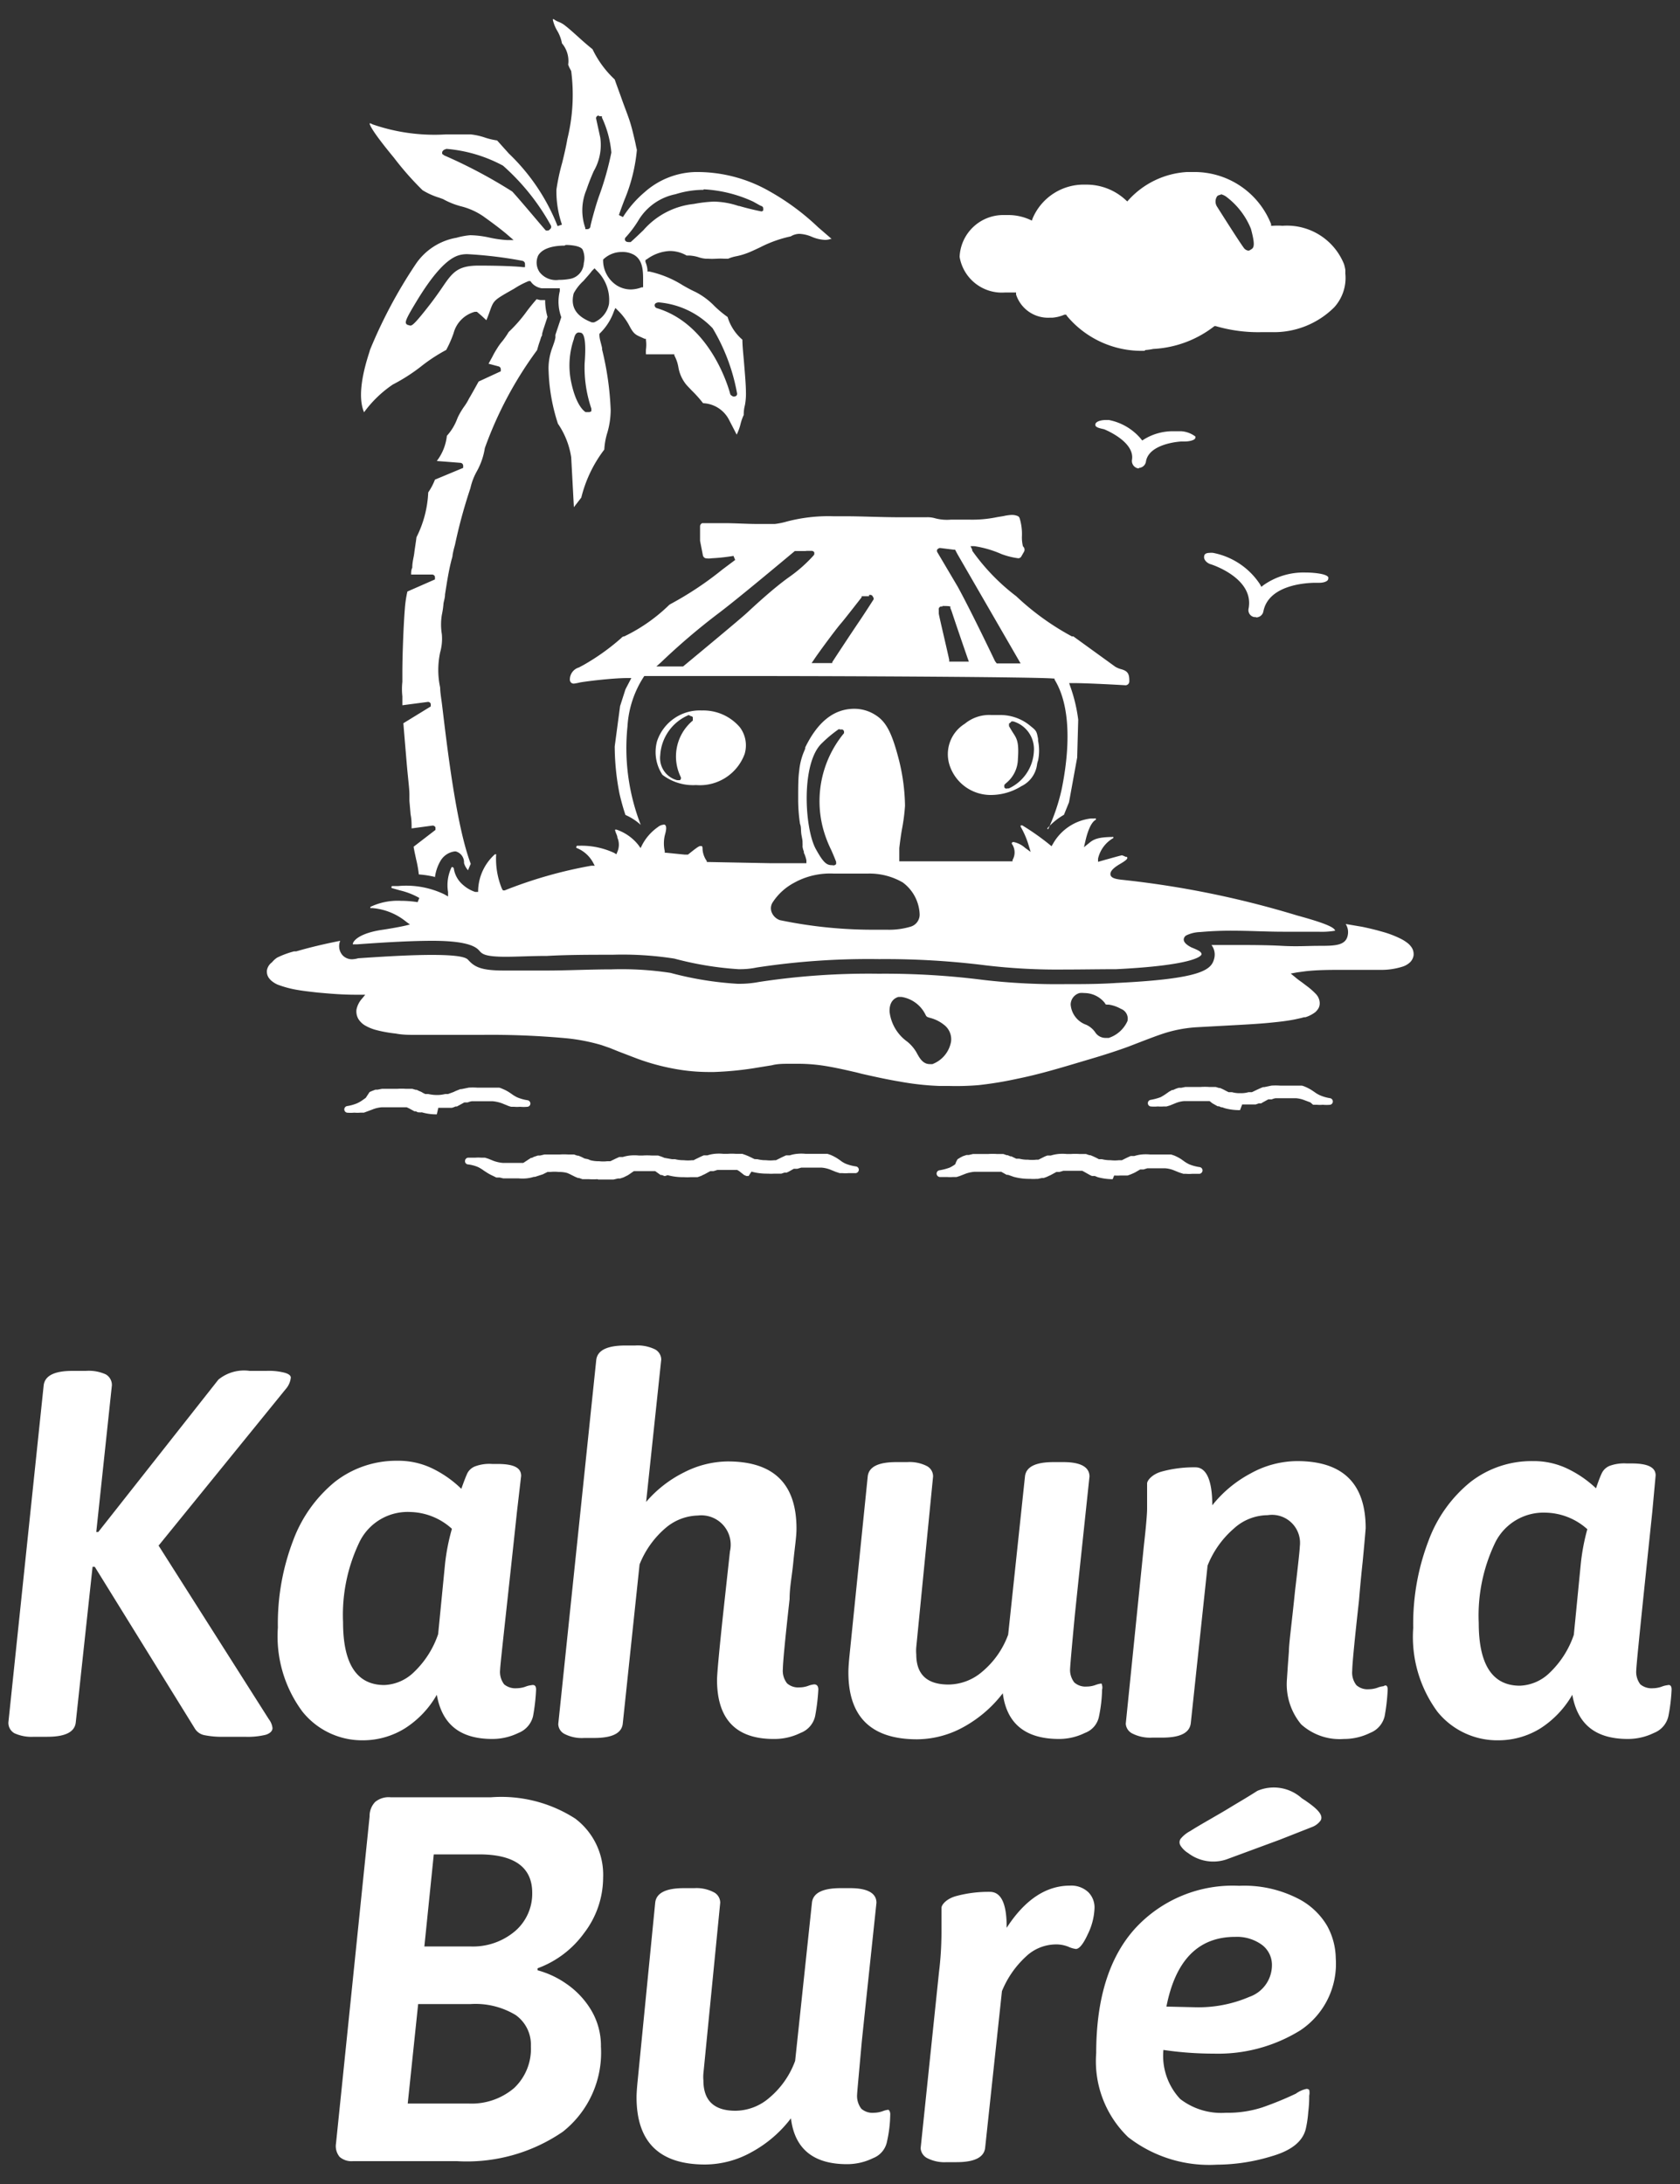 <svg xmlns="http://www.w3.org/2000/svg" viewBox="0 0 100 130"><rect x="0" y="0" width="100" height="130" fill="#333333" stroke="none"/><defs><style>.cls-1{fill:#fff;}</style></defs><g id="BG"><path class="cls-1" d="M.86,103.17a.71.71,0,0,1-.36-.65L2.6,82.46c.07-.57.63-.86,1.71-.86h.8a2.45,2.45,0,0,1,1.19.21.73.73,0,0,1,.36.65l-.93,8.73.12,0L13,82.12a2.41,2.41,0,0,1,1.86-.52h1a3.75,3.75,0,0,1,1.08.11c.25.07.37.17.37.29a1.22,1.22,0,0,1-.3.68L9.44,92,16,102.33a1.07,1.07,0,0,1,.22.53c0,.18-.15.32-.4.4a4.49,4.49,0,0,1-1.24.12H13.34a5.25,5.25,0,0,1-1.19-.1.86.86,0,0,1-.57-.42l-5.94-9.6H5.51l-1,9.26c-.06.58-.63.86-1.7.86h-.8A2.45,2.45,0,0,1,.86,103.17Z"/><path class="cls-1" d="M31.91,100.57a11.61,11.61,0,0,1-.18,1.58,1.43,1.43,0,0,1-.87,1,3.52,3.52,0,0,1-1.55.36c-1.94,0-3-.88-3.31-2.63a5.72,5.72,0,0,1-1.9,2,4.75,4.75,0,0,1-2.49.71A4.55,4.55,0,0,1,18,101.88a7.51,7.51,0,0,1-1.46-5,13.85,13.85,0,0,1,.9-5.16,8.18,8.18,0,0,1,2.5-3.52,5.94,5.94,0,0,1,3.72-1.25,4.64,4.64,0,0,1,2.18.51,6.6,6.6,0,0,1,1.62,1.16q.23-.65.36-.93a.87.87,0,0,1,.47-.41,2.42,2.42,0,0,1,1-.14h.31c1,0,1.42.23,1.42.71L30.77,90c-.64,6-1,9.11-1,9.38a1.22,1.22,0,0,0,.24.88,1.05,1.05,0,0,0,.75.23,1.61,1.61,0,0,0,.51-.09,1.33,1.33,0,0,1,.35-.09C31.83,100.26,31.91,100.36,31.91,100.57ZM26.9,91a3.81,3.81,0,0,0-2.48-1,3.19,3.19,0,0,0-3,1.74,10,10,0,0,0-1,4.82q0,3.73,2.45,3.74a2.67,2.67,0,0,0,1.76-.76,5.6,5.6,0,0,0,1.45-2.27l.41-4.18A12.53,12.53,0,0,1,26.9,91Z"/><path class="cls-1" d="M42.68,100c0-.33.12-1.67.37-4l.4-3.66a1.75,1.75,0,0,0-1.91-2.13,3.07,3.07,0,0,0-1.92.74,5.54,5.54,0,0,0-1.55,2.17l-1,9.47c-.06.58-.63.86-1.7.86h-.59a2.24,2.24,0,0,1-1.16-.23.68.68,0,0,1-.39-.6l2.26-21.66c.06-.58.64-.87,1.73-.87h.59a2.36,2.36,0,0,1,1.18.23.7.7,0,0,1,.37.6l-.9,8.48a7.16,7.16,0,0,1,2.26-1.76,5.81,5.81,0,0,1,2.6-.65c2.72,0,4.09,1.32,4.09,4,0,.5-.11,1.16-.19,2S47,94.46,47,95.18c-.27,2.42-.4,3.8-.4,4.15a1.21,1.21,0,0,0,.25.87,1,1,0,0,0,.74.24,1.52,1.52,0,0,0,.51-.09,1.47,1.47,0,0,1,.36-.09c.16,0,.25.1.25.31a12.11,12.11,0,0,1-.19,1.58,1.39,1.39,0,0,1-.87,1,3.48,3.48,0,0,1-1.54.36Q42.69,103.54,42.68,100Z"/><path class="cls-1" d="M65.6,100.32a.47.47,0,0,1,0,.25,8.57,8.57,0,0,1-.18,1.58,1.31,1.31,0,0,1-.84,1,3.48,3.48,0,0,1-1.54.36c-2,0-3.12-.91-3.35-2.72a7.48,7.48,0,0,1-2.32,2,5.79,5.79,0,0,1-2.78.74q-4.1,0-4.09-4,0-.31.06-.93l1.09-10.71c.06-.58.63-.86,1.7-.86H54a2.27,2.27,0,0,1,1.16.23.69.69,0,0,1,.38.63l-1,10.15a2.51,2.51,0,0,0,0,.44c0,1.19.64,1.79,1.92,1.79a3.11,3.11,0,0,0,2-.76,5.18,5.18,0,0,0,1.55-2.21l1-9.41c.06-.58.63-.86,1.7-.86h.59c1,0,1.55.28,1.55.86l-.65,6.13-.22,2.1c-.19,2-.28,3.06-.28,3.16a1.21,1.21,0,0,0,.25.87,1,1,0,0,0,.74.24,1.52,1.52,0,0,0,.51-.09,1.47,1.47,0,0,1,.36-.09A.21.21,0,0,1,65.6,100.32Z"/><path class="cls-1" d="M82.6,100.57a11.61,11.61,0,0,1-.18,1.58,1.41,1.41,0,0,1-.87,1,3.49,3.49,0,0,1-1.55.36,3.42,3.42,0,0,1-2.55-.87A3.73,3.73,0,0,1,76.6,100l.06-.9.06-.8c0-.46.17-1.67.37-3.65.19-1.59.28-2.46.28-2.6a1.67,1.67,0,0,0-1.92-1.86,3,3,0,0,0-2,.79,5.67,5.67,0,0,0-1.57,2.21l-1,9.38c-.07.58-.63.86-1.71.86h-.58a2.34,2.34,0,0,1-1.18-.24.7.7,0,0,1-.4-.59l1.08-10.62c.13-1.15.19-1.88.19-2.19s0-.67,0-.9,0-.42,0-.59.29-.55.88-.71a7.3,7.3,0,0,1,2-.25c.64,0,1,.76,1,2.26a7.28,7.28,0,0,1,2.29-1.9,5.76,5.76,0,0,1,2.76-.73q4.08,0,4.08,4-.06.75-.18,2c-.09.83-.16,1.6-.22,2.32-.27,2.42-.4,3.8-.4,4.15a1.21,1.21,0,0,0,.25.87,1,1,0,0,0,.74.24,1.61,1.61,0,0,0,.51-.09,1.29,1.29,0,0,1,.36-.09C82.52,100.26,82.6,100.36,82.6,100.57Z"/><path class="cls-1" d="M99.5,100.57a10.54,10.54,0,0,1-.19,1.58,1.4,1.4,0,0,1-.86,1,3.52,3.52,0,0,1-1.55.36c-1.94,0-3-.88-3.31-2.63a5.82,5.82,0,0,1-1.9,2,4.76,4.76,0,0,1-2.5.71,4.58,4.58,0,0,1-3.62-1.69,7.51,7.51,0,0,1-1.45-5,13.85,13.85,0,0,1,.9-5.16,8.1,8.1,0,0,1,2.5-3.52,5.92,5.92,0,0,1,3.72-1.25,4.64,4.64,0,0,1,2.18.51A6.6,6.6,0,0,1,95,88.59q.22-.65.36-.93a.89.89,0,0,1,.46-.41,2.51,2.51,0,0,1,1-.14h.31c.95,0,1.42.23,1.42.71L98.35,90c-.63,6-.95,9.11-.95,9.38a1.22,1.22,0,0,0,.24.88,1.05,1.05,0,0,0,.75.23,1.61,1.61,0,0,0,.51-.09,1.33,1.33,0,0,1,.35-.09C99.42,100.26,99.5,100.36,99.5,100.57Zm-5-9.53a3.81,3.81,0,0,0-2.48-1,3.21,3.21,0,0,0-3,1.74,10,10,0,0,0-1,4.82q0,3.73,2.44,3.74a2.67,2.67,0,0,0,1.77-.76,5.6,5.6,0,0,0,1.45-2.27l.41-4.18A12.53,12.53,0,0,1,94.49,91Z"/><path class="cls-1" d="M20.22,128.39a1,1,0,0,1-.22-.8l2-19.47a1.2,1.2,0,0,1,.33-.86,1.26,1.26,0,0,1,.91-.28h6a8.13,8.13,0,0,1,5,1.27,4.19,4.19,0,0,1,1.66,3.52,5.44,5.44,0,0,1-1.13,3.29,5.94,5.94,0,0,1-2.77,2.1l0,.12a5.45,5.45,0,0,1,1.68.78,5.06,5.06,0,0,1,1.49,1.56,4.14,4.14,0,0,1,.6,2.21,6,6,0,0,1-2.27,5.06,10.1,10.1,0,0,1-6.3,1.75H21A1.07,1.07,0,0,1,20.22,128.39Zm7.67-3.18a3.89,3.89,0,0,0,2.71-.92,3.2,3.2,0,0,0,1-2.49,2.16,2.16,0,0,0-.91-1.86,4.63,4.63,0,0,0-2.68-.65H24.89l-.62,5.92Zm.09-9.35a3.87,3.87,0,0,0,2.7-.93,2.94,2.94,0,0,0,1-2.26c0-1.52-1.06-2.29-3.16-2.29H25.82l-.56,5.48Z"/><path class="cls-1" d="M52.94,125.64a.44.44,0,0,1,.05.25,7.71,7.71,0,0,1-.19,1.57,1.33,1.33,0,0,1-.83,1,3.52,3.52,0,0,1-1.55.36c-2,0-3.12-.91-3.34-2.73a7.34,7.34,0,0,1-2.32,2,5.73,5.73,0,0,1-2.79.75q-4.08,0-4.08-4,0-.32.06-.93L39,113.26c.06-.58.63-.87,1.7-.87h.62a2.23,2.23,0,0,1,1.16.24.7.7,0,0,1,.39.63l-1,10.15a2.39,2.39,0,0,0,0,.43c0,1.2.64,1.8,1.91,1.8a3.11,3.11,0,0,0,2-.76,5.18,5.18,0,0,0,1.55-2.21l1-9.41c.06-.58.63-.87,1.7-.87h.59c1,0,1.55.29,1.55.87l-.65,6.13-.22,2.1c-.18,2-.28,3.06-.28,3.16a1.25,1.25,0,0,0,.25.87,1,1,0,0,0,.74.24,1.63,1.63,0,0,0,.52-.09,1.33,1.33,0,0,1,.35-.09A.21.21,0,0,1,52.94,125.64Z"/><path class="cls-1" d="M64.78,112.63a1.28,1.28,0,0,1,.37.94,3.82,3.82,0,0,1-.4,1.56c-.27.59-.51.88-.71.88a1.57,1.57,0,0,1-.44-.13,1.94,1.94,0,0,0-.8-.14,2.61,2.61,0,0,0-1.73.72,5.74,5.74,0,0,0-1.43,2.06l-1,9.32c-.06.57-.63.86-1.7.86h-.59a2.26,2.26,0,0,1-1.16-.24.72.72,0,0,1-.39-.59l1.09-10.46a19.65,19.65,0,0,0,.15-2.35c0-.33,0-.62,0-.86s0-.44,0-.63.29-.55.88-.71a7.37,7.37,0,0,1,2-.25q1,0,1,2.07v.07c1.09-1.68,2.35-2.51,3.77-2.51A1.48,1.48,0,0,1,64.78,112.63Z"/><path class="cls-1" d="M77.39,120.86a9.29,9.29,0,0,1-5.14,1.38,20.54,20.54,0,0,1-3-.22,3.76,3.76,0,0,0,1,2.92,4,4,0,0,0,2.72.82,6.65,6.65,0,0,0,2.17-.32,19.83,19.83,0,0,0,2-.82,1.64,1.64,0,0,1,.62-.28.21.21,0,0,1,.17.06.78.78,0,0,1,0,.34c0,.19,0,.51-.06,1a6.46,6.46,0,0,1-.15,1c-.19.73-.84,1.26-2,1.6a11.31,11.31,0,0,1-3.29.51,7.85,7.85,0,0,1-5.28-1.64,6.27,6.27,0,0,1-1.9-5c0-3.21.76-5.68,2.29-7.39a7.88,7.88,0,0,1,6.22-2.57,7,7,0,0,1,3.4.71A4.24,4.24,0,0,1,79,114.64a4.13,4.13,0,0,1,.51,1.93A4.75,4.75,0,0,1,77.39,120.86Zm-6.22-1.38a7.67,7.67,0,0,0,3.2-.62A2,2,0,0,0,75.71,117a1.49,1.49,0,0,0-.6-1.24,2.53,2.53,0,0,0-1.59-.47c-2.19,0-3.55,1.39-4.09,4.15Zm-.9-9.62a.37.37,0,0,1,0-.4,1.84,1.84,0,0,1,.58-.47c.31-.2.74-.45,1.28-.76.27-.16.63-.36,1.07-.63s1-.59,1.64-1a2.49,2.49,0,0,1,2.65.44c.93.6,1.3,1,1.12,1.32a1.1,1.1,0,0,1-.51.39l-1.93.76L73,110.68a2.47,2.47,0,0,1-2.28-.38A1.4,1.4,0,0,1,70.27,109.86Z"/><path class="cls-1" d="M35.56,70.19a3.73,3.73,0,0,1-.5,0l-.15,0h-.06l-.18,0-.2-.07-.06,0-.17-.07-.34-.17-.14-.06h0a1.78,1.78,0,0,0-.51-.06,2.11,2.11,0,0,0-.49,0l-.1,0h0l-.07,0-.28.14L32,70l-.15.05-.07,0a2.15,2.15,0,0,1-.43.09,2.53,2.53,0,0,1-.5,0h-.51l-.21,0-.18,0-.21-.05-.13,0-.07,0L29.36,70a2.93,2.93,0,0,1-.39-.21l-.17-.11a2.26,2.26,0,0,0-.34-.21,2.2,2.2,0,0,0-.61-.16.19.19,0,0,1-.17-.2.2.2,0,0,1,.18-.2l.43,0a2,2,0,0,1,.36,0l.17,0,.05,0,.19.06.32.13a2.14,2.14,0,0,0,.54.12h.57l.22,0h.12l.12,0,.2,0,.29-.19.17-.11.06,0a.61.61,0,0,1,.14-.07l.21-.07.13,0,.26-.06.2,0,.17,0h.54a3.73,3.73,0,0,1,.5,0l.15,0H34l.17,0,.2.07.06,0,.17.07.2.1L35,69l.14.06h0a1.9,1.9,0,0,0,.52.06,2.11,2.11,0,0,0,.49,0l.07,0,.11,0,.33-.16.2-.09.15,0,.06,0a2.26,2.26,0,0,1,.44-.09,2.57,2.57,0,0,1,.51,0h.25a3.73,3.73,0,0,1,.5,0l.16,0H39l.17,0,.21.07,0,0,.17.07,0,0L40,69l.1,0,.08,0a2,2,0,0,0,.52.06,2.27,2.27,0,0,0,.5,0l.09,0h0l.09-.05.33-.16.18-.08.15,0,.07,0a2.15,2.15,0,0,1,.43-.09,2.57,2.57,0,0,1,.51,0h.26a3.58,3.58,0,0,1,.49,0l.16,0H44l.18,0,.2.07,0,0,.17.07.21.1.14.07L45,69l.08,0a2,2,0,0,0,.52.06,2.2,2.2,0,0,0,.5,0l.09,0h0l.1-.05.26-.13.24-.11.16,0,.06,0a2.11,2.11,0,0,1,.44-.09,2.53,2.53,0,0,1,.5,0h.51l.2,0,.19,0,.2,0,.14,0,.06,0,.18.06a2.84,2.84,0,0,1,.39.2l.18.12a1.57,1.57,0,0,0,.34.21,2.63,2.63,0,0,0,.61.16.2.2,0,0,1,.17.2.21.21,0,0,1-.18.2l-.44,0a2.19,2.19,0,0,1-.36,0l-.16,0-.24-.08-.32-.13a1.85,1.85,0,0,0-.54-.12H48l-.12,0-.18,0-.24.07-.11,0-.1,0-.3.17-.13.06-.08,0-.05,0-.18.06-.1,0-.09,0-.14,0h-.09a2.76,2.76,0,0,1-.38,0h-.08a3.49,3.49,0,0,1-.9-.12L44.56,70l-.05,0-.08,0-.14-.06L44,69.71l-.12-.07-.11,0-.06,0-.13,0-.14,0-.15,0H43l-.16,0-.14,0-.23.07-.12,0-.07,0-.33.18-.13.06a.69.69,0,0,1-.13.06l-.17.06-.11,0-.09,0-.14,0h-.08a2.83,2.83,0,0,1-.38,0h-.08a3.49,3.49,0,0,1-.9-.12L39.59,70l-.05,0-.14-.06-.08,0L39,69.71l-.07,0-.1,0-.12,0-.13,0-.15,0-.14,0h-.24l-.12,0-.2,0-.29.2a1.12,1.12,0,0,1-.18.1l0,0-.14.07-.21.07-.13,0-.26.06-.2,0h-.18l-.25,0h-.28Zm30.67,0a3.47,3.47,0,0,1-.89-.12L65.17,70l0,0L65,70l-.13-.06-.32-.18-.13-.07-.1,0-.06,0-.13,0-.15,0-.14,0h-.24l-.17,0-.13,0-.24.07-.11,0-.07,0-.33.18-.13.06-.13.06-.17.06-.11,0-.23.05h-.09a2.62,2.62,0,0,1-.37,0h-.09a3.47,3.47,0,0,1-.89-.12L60.2,70,60,69.93l-.08,0-.32-.18-.08,0-.1,0-.12,0-.12,0-.14,0-.16,0h-.11l-.24,0H58a2,2,0,0,0-.54.12l-.33.13-.19.06-.05,0-.16,0a2.19,2.19,0,0,1-.36,0l-.44,0a.21.21,0,0,1-.18-.2.2.2,0,0,1,.17-.2,3.25,3.25,0,0,0,.61-.16,1.94,1.94,0,0,0,.33-.2A1.4,1.4,0,0,1,57,69l.18-.11,0,0,.14-.07.21-.07.13,0,.26-.06.2,0h.17l.23,0h.31a3.73,3.73,0,0,1,.5,0l.15,0h.06l.18,0,.2.07.06,0,.16.07.06,0,.29.14.1,0,.08,0a1.9,1.9,0,0,0,.52.06,2.11,2.11,0,0,0,.49,0l.13,0,0,0,.38-.19.15-.06.15,0,.06,0a2.43,2.43,0,0,1,.44-.09,2.53,2.53,0,0,1,.5,0h.26a3.73,3.73,0,0,1,.5,0l.16,0h.06l.17,0,.2.07.06,0,.17.07.21.1.13.07.1,0,.08,0a2,2,0,0,0,.52.06,2.2,2.2,0,0,0,.5,0l.09,0h0l.08,0,.28-.14.24-.11.15,0,.07,0a2.15,2.15,0,0,1,.43-.09,2.71,2.71,0,0,1,.51,0h.51l.2,0,.18,0,.21,0,.15,0,0,0,.18.06a2.84,2.84,0,0,1,.39.2l.17.12a1.9,1.9,0,0,0,.35.21,2.67,2.67,0,0,0,.6.16.2.2,0,0,1,.18.2.21.21,0,0,1-.18.2l-.44,0a2.1,2.1,0,0,1-.36,0l-.16,0-.25-.08-.32-.13a1.72,1.72,0,0,0-.54-.12H68.6l-.11,0-.19,0-.23.07-.11,0-.09,0-.31.18-.13.06-.14.06-.17.06-.11,0-.09,0-.14,0H66.7a2.83,2.83,0,0,1-.38,0ZM26,66.33a3,3,0,0,1-.89-.12.69.69,0,0,1-.17,0l-.06,0-.13-.06-.08,0-.33-.18-.13-.06-.09,0-.07,0-.11,0-.15,0-.16,0h-.1l-.25,0h-.56a1.85,1.85,0,0,0-.55.13l-.32.12-.19.07h-.05l-.16,0a2.19,2.19,0,0,1-.36,0,2.32,2.32,0,0,1-.44,0,.2.2,0,0,1,0-.39,2.56,2.56,0,0,0,.61-.17,2,2,0,0,0,.34-.2l.17-.12L22,65,22,65l.14-.06.21-.08.13,0,.26-.05.2,0,.17,0h.54a3.73,3.73,0,0,1,.5,0l.15,0h.06l.18,0,.2.06.06,0,.17.08a.9.9,0,0,1,.2.1l.14.07.1,0,.08,0a2.4,2.4,0,0,0,.52.06,2,2,0,0,0,.49-.06l.07,0,.05,0,.05,0L27,65a2.15,2.15,0,0,1,.25-.11l.15-.06.06,0,.44-.09a3.73,3.73,0,0,1,.5,0h.29l.22,0,.21,0,.18,0,.2,0,.15,0,.06,0a.85.85,0,0,1,.17.06,2.49,2.49,0,0,1,.4.2l.15.1a2.18,2.18,0,0,0,.36.22,2.56,2.56,0,0,0,.61.17.2.2,0,0,1,.17.2.19.19,0,0,1-.18.19,2.22,2.22,0,0,1-.43,0,2,2,0,0,1-.36,0l-.17,0a1.33,1.33,0,0,1-.24-.08l-.32-.13a2.25,2.25,0,0,0-.54-.12H28.5l-.12,0-.17,0-.13,0a1.09,1.09,0,0,0-.24.07l-.11,0-.09,0-.31.17-.13.07-.08,0a1.23,1.23,0,0,1-.22.08l-.11,0-.23,0h-.09l-.38,0Zm47.81-.25a3.42,3.42,0,0,1-.89-.11l-.17-.06-.06,0-.13-.06-.08,0-.32-.18L72,65.54l-.1,0-.18,0-.15,0-.15,0h-.1l-.26,0h-.56a1.71,1.71,0,0,0-.54.13l-.32.13-.2.06h0l-.16,0a2.19,2.19,0,0,1-.36,0,2.32,2.32,0,0,1-.44,0,.2.2,0,0,1,0-.39,3.34,3.34,0,0,0,.6-.16,3.13,3.13,0,0,0,.34-.21l.17-.12.18-.1.06,0,.13-.06a1.7,1.7,0,0,1,.21-.07l.14,0,.25-.05.2,0,.17,0,.23,0h.31a3.73,3.73,0,0,1,.5,0l.15,0,.07,0,.17,0,.2.06.06,0,.18.08.19.1.14.07.14,0,.06,0a1.66,1.66,0,0,0,.5.06,1.63,1.63,0,0,0,.49-.06l.07,0,.06,0,.07,0,.27-.13.24-.11.15-.06.07,0,.43-.09a3.78,3.78,0,0,1,.51,0h.28l.22,0,.21,0,.18,0,.2,0,.15,0,.06,0a1.27,1.27,0,0,1,.18.06,2.87,2.87,0,0,1,.39.2l.18.12a1.68,1.68,0,0,0,.34.2,2.46,2.46,0,0,0,.6.17.2.2,0,0,1,0,.39,2.39,2.39,0,0,1-.44,0,2,2,0,0,1-.36,0l-.16,0h-.06L78,65.62l-.32-.12a1.78,1.78,0,0,0-.54-.13h-.57l-.22,0h-.12l-.16,0-.14,0a.88.88,0,0,0-.23.07l-.12,0-.09,0-.31.17-.12.07-.09,0-.05,0-.17.06-.11,0-.23,0h-.09l-.38,0ZM56.49,64.64h-.58a16.4,16.4,0,0,1-2.35-.26c-.67-.11-1.41-.27-2.25-.46L51,63.84c-.65-.15-1.26-.29-1.88-.39a10.21,10.21,0,0,0-1.58-.13l-.53,0c-.36,0-.73,0-1.07.09l-1.11.18a19.47,19.47,0,0,1-2.33.22H42.2a11.22,11.22,0,0,1-2-.18A13.24,13.24,0,0,1,37.89,63l-1.07-.41-.52-.21-.49-.17a11.28,11.28,0,0,0-2.11-.41,49.07,49.07,0,0,0-5-.2h-2.1l-1.89,0c-.35,0-.75,0-1.16-.08a7.71,7.71,0,0,1-1.2-.22,2.66,2.66,0,0,1-.67-.29,1.2,1.2,0,0,1-.35-.36.9.9,0,0,1-.11-.56,1.4,1.4,0,0,1,.34-.66l.18-.22-.26,0h-.28c-.89,0-1.62-.07-2.3-.13-.44-.05-.81-.09-1.16-.15a6.2,6.2,0,0,1-1.21-.32,1.51,1.51,0,0,1-.36-.22,1,1,0,0,1-.2-.23.67.67,0,0,1-.08-.41.75.75,0,0,1,.3-.47A1.31,1.31,0,0,1,16.5,57a5.2,5.2,0,0,1,1-.37l.13,0c.78-.23,1.62-.43,2.62-.63a.9.9,0,0,0-.06.25.82.82,0,0,0,.2.61.77.77,0,0,0,.57.24,1.58,1.58,0,0,0,.36-.06h0c1.88-.13,3.31-.2,4.39-.2,1.9,0,2.08.21,2.17.31.38.42.79.62,2.12.62.72,0,1.6,0,2.53,0,1.22,0,2.6-.07,3.87-.07a19.17,19.17,0,0,1,3.51.21,19.93,19.93,0,0,0,4,.65H44a6.23,6.23,0,0,0,1.18-.11,43.21,43.21,0,0,1,7.13-.49,46.14,46.14,0,0,1,6.23.37,37.87,37.87,0,0,0,4.81.25c1,0,2.07,0,3.1-.07,5.14-.25,5.67-.79,5.83-1.48a.93.93,0,0,0-.17-.78c.36,0,.8,0,1.3,0,.92,0,2,0,2.89.05s1.58,0,2.16,0c1,0,1.67,0,1.77-.67a.9.9,0,0,0-.13-.63l1,.17c.42.09.8.18,1.14.28a6,6,0,0,1,1.16.44,2.16,2.16,0,0,1,.31.19,1.14,1.14,0,0,1,.35.37.74.74,0,0,1,.08.43.73.73,0,0,1-.2.39,1.16,1.16,0,0,1-.4.25,4.12,4.12,0,0,1-1.24.21H79.93c-.71,0-1.48,0-2.2.08l-.52.07-.38.07.22.18a5.36,5.36,0,0,0,.43.33l.37.28a4.09,4.09,0,0,1,.47.42.82.82,0,0,1,.23.48.64.64,0,0,1-.06.36,1,1,0,0,1-.19.24,1.91,1.91,0,0,1-.6.31l-.08,0c-.21.06-.41.1-.6.14-.43.08-.85.13-1.16.16-.73.08-1.45.12-2.16.16l-2.38.13a8,8,0,0,0-2.1.39c-.39.13-.78.28-1.2.44l-.88.34c-.61.22-1.3.45-2.18.71l-.64.19c-1.21.36-2.47.74-3.76,1a21.6,21.6,0,0,1-2.3.38A15.88,15.88,0,0,1,56.49,64.64Zm-2.84-5.3-.17,0c-.21.06-.55.25-.53.88A2.55,2.55,0,0,0,54,62a2.32,2.32,0,0,1,.61.75c.13.23.33.59.73.59l.16,0A1.76,1.76,0,0,0,56.61,62a1.08,1.08,0,0,0-.42-1,2.19,2.19,0,0,0-.82-.41c-.21-.06-.22-.07-.29-.21A1.92,1.92,0,0,0,53.65,59.34Zm10.89-.23a1.26,1.26,0,0,0-.28,0,.72.72,0,0,0-.53.69A1.39,1.39,0,0,0,64.66,61a1.33,1.33,0,0,1,.52.43.73.73,0,0,0,.59.35h.12l.11,0a1.86,1.86,0,0,0,1.11-1,.62.62,0,0,0-.39-.73A2.08,2.08,0,0,0,66,59.8c-.19,0-.19,0-.23-.09A1.56,1.56,0,0,0,64.54,59.11Zm-1.18-1.4a36.08,36.08,0,0,1-4.7-.25,47.8,47.8,0,0,0-6.34-.37,44,44,0,0,0-7.28.5,4.8,4.8,0,0,1-1,.1h-.08a19.52,19.52,0,0,1-3.82-.63,19.93,19.93,0,0,0-3.68-.23c-1.28,0-2.67,0-3.89.07-.94,0-1.8.05-2.46.05-1.25,0-1.41-.17-1.57-.35S28,56,25.74,56c-1.1,0-2.56.07-4.48.21l-.15,0-.11,0v0c0-.22.42-.65,1.66-.85.48-.07,1-.16,1.46-.26l.28-.07-.23-.17a3.65,3.65,0,0,0-2.05-.81.08.08,0,0,1-.07,0,.11.11,0,0,1,0-.07,3.79,3.79,0,0,1,1.81-.36,6.46,6.46,0,0,1,1,.08l.1-.25A4.35,4.35,0,0,0,23.81,53l-.46-.13s-.06,0-.05-.07a.06.06,0,0,1,.06-.06h.35a5.24,5.24,0,0,1,2.73.49l.23.13,0-.26a2.47,2.47,0,0,1,.21-1.48.07.07,0,0,1,.06,0,.09.09,0,0,1,.07.06,1.59,1.59,0,0,0,.56,1,2.07,2.07,0,0,0,.71.41l.18,0V53a3,3,0,0,1,1-2.15h.07a.07.07,0,0,1,0,.06,4.69,4.69,0,0,0,.35,2l.06.09.1,0a26.38,26.38,0,0,1,5.16-1.47l.2,0-.09-.17a1.92,1.92,0,0,0-1-.89.06.06,0,0,1,0-.07.06.06,0,0,1,.06-.06h.19a4.62,4.62,0,0,1,2,.43l.13.08.06-.15a1.06,1.06,0,0,0,0-.84c0-.12-.09-.25-.13-.41a.07.07,0,0,1,0-.07h.07A2.81,2.81,0,0,1,38,50.3l.13.18.1-.2a3,3,0,0,1,.93-1.05.63.63,0,0,1,.32-.14.14.14,0,0,1,.09,0c.12.08.1.29,0,.64a2.14,2.14,0,0,0,0,.94l0,.09h.09l1.1.11.19,0,0,0c.41-.33.64-.51.73-.51l.07,0c.06,0,.07.09.07.21a1.35,1.35,0,0,0,.25.68l0,.06h.07l3.66.07,1.85,0H48l0-.17a1.87,1.87,0,0,0-.08-.28.77.77,0,0,0-.07-.16l0-.08a1.19,1.19,0,0,1-.08-.3,1.55,1.55,0,0,0,0-.21v-.06c0-.15-.06-.34-.08-.54s0-.37-.07-.54a9.79,9.79,0,0,1-.11-1.46c0-.68,0-1.29.06-1.68a3.91,3.91,0,0,1,.26-1.1l.1-.24,0-.07c.75-1.54,1.72-2.3,2.92-2.3a2.31,2.31,0,0,1,1.26.37c.66.41,1,1.11,1.42,2.76a11.92,11.92,0,0,1,.34,2.64,11.3,11.3,0,0,1-.18,1.39c-.06.33-.12.77-.16,1.13l0,.23c0,.16,0,.3,0,.42v.14h.14c.21,0,.89,0,1.84,0l4.67,0h.09l0-.08a.89.89,0,0,0,0-.9.22.22,0,0,1-.05-.11c.05-.06.08-.06.11-.06a1.47,1.47,0,0,1,.69.35l.33.24-.12-.39a5.15,5.15,0,0,0-.47-1.1.1.1,0,0,1,0-.09h.09a14.73,14.73,0,0,1,1.62,1.14l.12.1.08-.13a3,3,0,0,1,2.26-1.52l.22,0a.08.08,0,0,1,.07,0,.07.07,0,0,1,0,.08c-.32.17-.52.85-.61,1.25l-.09.38.31-.25c.25-.21.5-.35,1.37-.36a.06.06,0,0,1,.06,0,.05.05,0,0,1,0,.07,1.9,1.9,0,0,0-.9,1.22v.19l.42-.12c.44-.12.78-.22,1-.27A1.37,1.37,0,0,1,67,51c.07,0,.09,0,.1.06s-.06.15-.42.36-.62.43-.58.65.4.26.61.29a56.11,56.11,0,0,1,10.49,2.13c1.91.52,2.24.75,2.27.91h0a4.73,4.73,0,0,1-1,.06l-1.52,0h-.6c-.93,0-2-.06-2.91-.06a19.76,19.76,0,0,0-2,.08h0a2,2,0,0,0-.83.2.29.29,0,0,0-.12.13c-.14.28.27.5.42.58l.17.07c.18.08.43.18.44.33s-.62.68-5.09.9C65.4,57.69,64.37,57.71,63.36,57.71ZM49.63,52a4.44,4.44,0,0,0-2.2.46l-.13.07A3.46,3.46,0,0,0,46,53.7a.65.65,0,0,0-.06.62.82.82,0,0,0,.48.45,27.17,27.17,0,0,0,5.83.57h.51a4.47,4.47,0,0,0,1.44-.18.75.75,0,0,0,.54-.77,2.48,2.48,0,0,0-1-1.86A3.93,3.93,0,0,0,51.65,52Zm.3-8.6a7.53,7.53,0,0,0-1,.83c-1.25,1.16-1.05,5-.39,6.27.48.88.67,1,1,1h0a.29.29,0,0,0,.14,0l.09-.06,0-.14c-.09-.24-.19-.47-.29-.7a6.94,6.94,0,0,1-.51-1.37,6.35,6.35,0,0,1,1.27-5.59l0,0v-.1a.16.16,0,0,0-.11-.12H50Zm-24,8.81a5.76,5.76,0,0,0-1-.16,6.87,6.87,0,0,0-.16-.9c-.05-.24-.11-.49-.15-.75l1.3-1,0-.15a.19.19,0,0,0-.16-.11l-1.26.17c0-.26,0-.54-.06-.83l-.07-.81,0-.39c0-.33-.09-1-.16-1.83s-.14-1.65-.2-2.4l1.63-1,0-.15a.17.17,0,0,0-.17-.12l-1.52.2c0-.21,0-.39,0-.53a4.07,4.07,0,0,1,0-.87c0-.09,0-.21,0-.57,0-1,.07-2.83.15-3.8a6.59,6.59,0,0,1,.15-1l1.64-.72v-.15a.17.17,0,0,0-.17-.14l-1.25,0c0-.13,0-.27.07-.41,0-.35.09-.62.12-.88s.09-.59.13-.93a6.55,6.55,0,0,0,.7-2.67,3.7,3.7,0,0,0,.4-.76l1.68-.7V27.7a.18.18,0,0,0-.16-.15L26,27.44a3,3,0,0,0,.6-1.5h0a3.13,3.13,0,0,0,.61-1l.05-.12a4.65,4.65,0,0,1,.34-.58,3.46,3.46,0,0,0,.32-.52c.16-.27.32-.56.47-.83l.1-.18,1.32-.61,0-.13a.18.18,0,0,0-.13-.16l-.6-.16.22-.4a5.14,5.14,0,0,1,.29-.51,3.12,3.12,0,0,1,.32-.44,5.14,5.14,0,0,0,.37-.54,8.57,8.57,0,0,0,1.09-1.25c.18-.24.37-.47.57-.7l.21.05h.3a3.45,3.45,0,0,0,.14,1l-.26.79-.06.21v0c0,.07,0,.13-.05.18l-.08.25c-.07.19-.12.37-.17.55a22.75,22.75,0,0,0-3.11,5.83,4.17,4.17,0,0,1-.48,1.39,3.63,3.63,0,0,0-.38,1,30.22,30.22,0,0,0-.92,3.38,5.5,5.5,0,0,0-.14.59c0,.12-.06.25-.09.4-.15.59-.26,1.31-.36,1.95,0,.19-.06.36-.09.53a5.12,5.12,0,0,1-.1.69,3.57,3.57,0,0,0,0,1.15,3,3,0,0,1-.1,1.08,5,5,0,0,0,0,2.1c0,.29.07.66.12,1.08.3,2.5.84,7.13,1.7,9.41-.06.13-.11.25-.16.38a1.05,1.05,0,0,1-.24-.43.67.67,0,0,0-.49-.69h-.07a1.15,1.15,0,0,0-.85.58A2.59,2.59,0,0,0,25.89,52.21Zm36.46-2.85A11.66,11.66,0,0,0,63.19,47c.34-1.64.74-4.67-.42-6.55l0-.06h-.06c-.84-.09-11.62-.15-18.38-.15H41.35l-3,0h0l0,0a6.06,6.06,0,0,0-1,3,12.61,12.61,0,0,0,.79,5.86h0a3.32,3.32,0,0,0-.91-.59c-.14-.41-.25-.82-.35-1.24a14.84,14.84,0,0,1-.29-2.84l.32-2.4.32-1,.35-.67h-.23c-.94,0-2.67.22-2.86.27a3,3,0,0,1-.32.06h0a.23.23,0,0,1-.18-.06.26.26,0,0,1-.07-.19.75.75,0,0,1,.54-.71l.28-.15a13.27,13.27,0,0,0,2.25-1.61.22.22,0,0,1,.17-.09,10.07,10.07,0,0,0,2.68-1.88l.1-.06A19.83,19.83,0,0,0,43,33.9l.76-.57-.1-.24a11.29,11.29,0,0,1-1.29.14,1.18,1.18,0,0,1-.37,0,.23.23,0,0,1-.16-.17l-.17-.87v-.85a.21.21,0,0,1,.13-.2s.11,0,.32,0l1,0c.62,0,1.37.05,2,.05.42,0,.77,0,1,0a4.73,4.73,0,0,0,.73-.15,9.68,9.68,0,0,1,2.75-.31h.71c1,0,2.14.06,3.33.06h1.49a1.58,1.58,0,0,1,.53.06,2.75,2.75,0,0,0,.95.08h1.05a7.26,7.26,0,0,0,1.7-.15l.37-.06a2.76,2.76,0,0,1,.49-.07.9.9,0,0,1,.34.06.21.21,0,0,1,.13.13,3.19,3.19,0,0,1,.14,1.06,2.2,2.2,0,0,0,.06.62.26.26,0,0,1,.07.31l-.16.28a.21.21,0,0,1-.19.12,4.5,4.5,0,0,1-1-.25A6.33,6.33,0,0,0,58,32.51l-.23,0,.1.21s0,0,0,.06a12.37,12.37,0,0,0,2.62,2.71,15.6,15.6,0,0,0,3.31,2.39l.09,0,2.5,1.81a1.43,1.43,0,0,0,.37.15c.37.11.47.27.46.73a.23.23,0,0,1-.21.22s-2.17-.13-3.18-.13h-.19l.06.18a9.31,9.31,0,0,1,.48,2L64.12,45v.08c-.41,2.24-.48,2.64-.49,2.68l-.3.74a3.92,3.92,0,0,0-1,.82ZM47.93,32.8l-.56,0h0l-.06,0c-.78.65-3.43,2.87-4.56,3.72a39.17,39.17,0,0,0-3.41,2.91l-.27.24,1.59,0,0,0c1-.83,3.4-2.82,3.81-3.2S46.05,35,47,34.33a8.57,8.57,0,0,0,1.42-1.26l.05-.07,0-.12a.19.19,0,0,0-.15-.09h-.3Zm11.4,6.69h.77l.65,0L57,33l-.15-.28-.08,0-.8-.1h-.06l-.11.07a.17.17,0,0,0,0,.19L57,34.91c.43.78,1.19,2.28,2.23,4.45h0Zm-7.6-4-.44,0,0,.06,0,0c-.78,1-1.12,1.43-1.27,1.6-.32.38-1.26,1.65-1.56,2.1l-.15.22,1.23,0,0-.06c.24-.37,1.08-1.65,1.69-2.55.42-.63.65-1,.77-1.18l0-.09-.07-.12a.16.16,0,0,0-.13-.06h-.07Zm4.37.61H56a.17.17,0,0,0-.12.2l0,.23c.06.33.46,2,.62,2.74l0,.11h1.17l-.07-.19c-.19-.55-.67-1.94-.91-2.67a3.32,3.32,0,0,0-.13-.35C56.61,36.1,56.59,36.07,56.1,36.07ZM59,47.32a2.57,2.57,0,0,1-2.48-1.78,2.13,2.13,0,0,1,.91-2.46A2.28,2.28,0,0,1,59,42.56l.52,0a2.79,2.79,0,0,1,1.86.69c.32.25.33.31.41.73l0,.11a2.92,2.92,0,0,1,0,1.18,1.13,1.13,0,0,0-.06.23,1.67,1.67,0,0,1-.94,1.3A3.43,3.43,0,0,1,59,47.32ZM60.16,43l-.1.07,0,.15c.09.16.17.29.24.4.23.35.36.56.29,1.55a1.88,1.88,0,0,1-.71,1.45l-.1.1v.15l.06.06a.2.2,0,0,0,.13,0h.08a2.57,2.57,0,0,0,1.49-2.2,1.72,1.72,0,0,0-1.23-1.79h-.11ZM41.43,46.73a3,3,0,0,1-2-.61,2.46,2.46,0,0,1-.32-2,2.68,2.68,0,0,1,2.67-1.83,2.86,2.86,0,0,1,2.26,1,1.79,1.79,0,0,1,.28,1.6A2.84,2.84,0,0,1,41.43,46.73ZM41,42.56a2.77,2.77,0,0,0-1.7,2.4,1.36,1.36,0,0,0,1,1.48h.1l.07,0a.15.15,0,0,0,.05-.19,2.78,2.78,0,0,1,.72-3.36l0,0,0-.08v-.06l0-.06a.21.21,0,0,0-.14-.07h0Zm33.74-5.83h-.09a.42.42,0,0,1-.33-.5c.35-1.82-2.21-2.63-2.24-2.64-.23-.06-.46-.28-.4-.5,0,0,0-.18.31-.18a.9.9,0,0,1,.22,0A4.32,4.32,0,0,1,75,34.78l.08.15.13-.1a4.13,4.13,0,0,1,2.52-.75,5.06,5.06,0,0,1,.79.06c.38.06.5.15.54.21a.17.17,0,0,1,0,.1c0,.16-.29.24-.52.24h-.24c-.47,0-2.79.09-3.1,1.71a.44.44,0,0,1-.42.35ZM34,27.22a4.8,4.8,0,0,0-.79-2,11.22,11.22,0,0,1-.56-3.33,3.58,3.58,0,0,1,.25-1.26l.09-.26a2.56,2.56,0,0,0,.07-.27l0-.17.35-1.05,0,0a2.65,2.65,0,0,1-.09-1.55l0-.17-1.07,0a1,1,0,0,1-.53-.25.81.81,0,0,1-.09-.1l-.06-.08-.1,0a5,5,0,0,0-.86.45l-.23.13c-1,.57-1,.59-1.23,1.23-.05.14-.11.31-.2.52v0l0,0-.28-.26-.28-.24-.06,0-.07,0A1.79,1.79,0,0,0,27,19.83a6.72,6.72,0,0,1-.44,1h0a9.94,9.94,0,0,0-1.52,1,10.73,10.73,0,0,1-1.66,1.06,6.9,6.9,0,0,0-1.71,1.65l0,0,0,0c-.43-1,0-2.61.31-3.56l.05-.17a28.85,28.85,0,0,1,2.69-5.05,3.68,3.68,0,0,1,2.46-1.61A4.22,4.22,0,0,1,28,14a5.83,5.83,0,0,1,1.17.15,6.74,6.74,0,0,0,1,.14l.4,0-.3-.26c-.54-.47-1.29-1-1.51-1.16a4.11,4.11,0,0,0-1.32-.59,4.6,4.6,0,0,1-1.07-.43l-.22-.08a4.23,4.23,0,0,1-1-.45,17.89,17.89,0,0,1-1.7-1.93C22.17,7.84,22,7.44,22,7.34a.07.07,0,0,1,0,0h0a.38.38,0,0,1,.17.06A11.26,11.26,0,0,0,26.55,8c.52,0,1,0,1.47,0a4,4,0,0,1,.82.18,4.09,4.09,0,0,0,.75.18h0l.7.78a12.09,12.09,0,0,1,2.9,4.32l.26-.09a6.09,6.09,0,0,1-.33-2.08,12.62,12.62,0,0,1,.34-1.59c.12-.48.24-1,.31-1.42A11,11,0,0,0,34,4.23L33.88,4l-.06-.15a1.62,1.62,0,0,0-.37-1.27,2.26,2.26,0,0,0-.27-.73,2.18,2.18,0,0,1-.27-.66V1.14l.05,0a1.1,1.1,0,0,0,.29.16,1.49,1.49,0,0,1,.42.25c.21.16.53.45.84.73s.56.49.76.65a6,6,0,0,0,1.32,1.8c.12.35.28.77.42,1.17s.38,1,.5,1.39.19.71.26,1,.08.39.14.63a10.11,10.11,0,0,1-.75,3c-.11.29-.22.58-.32.88l.24.12a6.57,6.57,0,0,1,1.3-1.49,4.73,4.73,0,0,1,3-1.19h.22a8.66,8.66,0,0,1,4.21,1.15,14.38,14.38,0,0,1,2.88,2.13l.81.7,0,0h-.05a1,1,0,0,1-.35.06,2.29,2.29,0,0,1-.79-.19,2.1,2.1,0,0,0-.72-.17,1,1,0,0,0-.52.15,7.37,7.37,0,0,0-1.82.65c-.32.15-.61.29-.87.38a4,4,0,0,1-.54.15,2.4,2.4,0,0,0-.5.15h-.22a4.23,4.23,0,0,0-.48,0,4.21,4.21,0,0,1-.5,0h-.12a1.79,1.79,0,0,1-.47-.1,2.27,2.27,0,0,0-.52-.09h-.16a2,2,0,0,0-1-.27,2.49,2.49,0,0,0-1.35.48l-.1.06,0,.11a1.63,1.63,0,0,1,.12.47v.1l.1,0a6.22,6.22,0,0,1,2,.82c.26.15.5.28.74.39a4.29,4.29,0,0,1,1.15.85,6.55,6.55,0,0,0,.78.65h0a2.87,2.87,0,0,0,.88,1.35h0c0,.39.06.9.1,1.4s.11,1.28.11,1.7a3.66,3.66,0,0,1-.06.8,2.12,2.12,0,0,0-.07.58,2.9,2.9,0,0,0-.19.54,3,3,0,0,1-.23.63l0,0L43.4,25a1.82,1.82,0,0,0-1.55-1h0a7.13,7.13,0,0,0-.67-.75c-.15-.16-.29-.3-.36-.39a2.23,2.23,0,0,1-.44-1,2.24,2.24,0,0,0-.24-.7l0-.07H38.45v0a2.72,2.72,0,0,1,0-.3,1.91,1.91,0,0,0,0-.54v-.08l-.07,0-.22-.1c-.35-.15-.46-.22-.71-.7a3.62,3.62,0,0,0-.68-.9l-.14-.14-.08.18a3.4,3.4,0,0,1-.82,1.31l-.05.05v.07c0,.25.11.52.16.79l0,.08a17.89,17.89,0,0,1,.51,3.59,4.88,4.88,0,0,1-.2,1.36,4.1,4.1,0,0,0-.18,1h0a7.76,7.76,0,0,0-1.37,2.86l-.44.57Zm.46-7.43c-.2,0-.27.24-.3.39A4.82,4.82,0,0,0,34,22.75c.3,1.43.8,1.75.86,1.78H35l.09,0,.11-.05,0-.16a7.58,7.58,0,0,1-.4-2.7c.14-1.79-.16-1.81-.27-1.82ZM39.21,18s-.21,0-.24.14a.18.18,0,0,0,.12.2c3.35,1,4.37,5.09,4.38,5.13s.13.12.17.13h.06c.16,0,.19-.13.17-.2a11.51,11.51,0,0,0-1.45-3.86A5,5,0,0,0,39.22,18ZM27.85,15.13a1.72,1.72,0,0,0-.52.06c-.71.2-1.56,1.12-2.58,2.82-.68,1.12-.66,1.21-.51,1.32l.17.05c.11,0,.21,0,1.23-1.32.26-.34.47-.64.65-.9.63-.93.92-1.35,2.2-1.35,1.79,0,2.59.08,2.62.09h.14l0-.18c0-.1-.06-.18-.18-.2A24.7,24.7,0,0,0,27.85,15.13Zm7.38,1,0,0c-.09.13-.3.36-.5.59a2.78,2.78,0,0,0-.58.74c-.28,1.06.49,1.5,1.08,1.73l.06,0,.07,0a1.51,1.51,0,0,0,.89-1.1,2.42,2.42,0,0,0-.75-2l-.11-.12ZM37,15a1.58,1.58,0,0,0-1.1.45l0,.05v.07a1.79,1.79,0,0,0,.8,1.41,1.59,1.59,0,0,0,.85.25,1.93,1.93,0,0,0,.65-.13l.08,0,0-.1V16.7c0-.54,0-1.21-.54-1.53A1.39,1.39,0,0,0,37,15Zm-3.4-.38c-.45,0-1.26.08-1.56.58a1,1,0,0,0,.08,1,1.23,1.23,0,0,0,1.14.46,3.58,3.58,0,0,0,.72-.07,1,1,0,0,0,.77-.93,1.24,1.24,0,0,0-.07-.8c-.12-.23-.72-.28-1-.28Zm8.26-3.32a5.59,5.59,0,0,0-1.65.26A3.34,3.34,0,0,0,38,13.12a6.42,6.42,0,0,1-.75,1,.16.16,0,0,0,0,.24s.05.05.18.05h.05l.06,0c.29-.26.54-.5.76-.71a4.62,4.62,0,0,1,3-1.56A8.2,8.2,0,0,1,42.48,12a4.84,4.84,0,0,1,1.48.26H44c.27.08.71.2,1.3.32h.06l.07-.05,0,0v-.1c0-.07,0-.14-.17-.19L44.83,12A8,8,0,0,0,41.9,11.27ZM26.54,8.88a.28.28,0,0,0-.22.17l0,.11.12.09a29.64,29.64,0,0,1,4.05,2.15c.44.47,1.82,2.13,2,2.32l0,0,.1,0c.05,0,.08,0,.14-.07a.18.18,0,0,0,.06-.23,13.35,13.35,0,0,0-2.85-3.56,8.59,8.59,0,0,0-3.38-1Zm9.07-2a.16.16,0,0,0-.12.21l.24,1.1a3.11,3.11,0,0,1-.39,2c-.14.32-.29.68-.43,1.1a3.17,3.17,0,0,0-.07,2.28l0,.07.13,0a.19.19,0,0,0,.17-.13c0-.11.27-1.09.41-1.52l.09-.27a17.88,17.88,0,0,0,.75-2.64A6.17,6.17,0,0,0,35.83,7l0-.08-.13,0h0Zm32.21,21h-.07a.45.45,0,0,1-.37-.51c.18-1.09-1.64-1.81-1.66-1.82-.38-.08-.55-.14-.52-.3s.32-.25.64-.25L66,25a3.32,3.32,0,0,1,1.91,1.12l.08.1.11-.07a3.26,3.26,0,0,1,1.79-.48l.43,0a1.57,1.57,0,0,1,.83.31.11.11,0,0,1,0,.08c0,.12-.3.22-.65.22h-.19c-.05,0-1.93.11-2.1,1.2a.44.44,0,0,1-.45.37Zm.33-7a5.78,5.78,0,0,1-4.63-2.06l-.06-.09-.1,0a2.24,2.24,0,0,1-.72.18h-.16a2,2,0,0,1-2-1.38l0-.12-.12,0-.29,0h-.24a2.55,2.55,0,0,1-2.71-2.12,2.6,2.6,0,0,1,2.63-2.49H60a3.14,3.14,0,0,1,1.29.27l.13.06.05-.14a3.3,3.3,0,0,1,2.94-2h.26A3.43,3.43,0,0,1,67,11.9l.1.09.09-.1a5.1,5.1,0,0,1,3.46-1.65l.37,0a4.9,4.9,0,0,1,4.64,3.1l0,.1h.1a3.77,3.77,0,0,1,.58,0A3.66,3.66,0,0,1,80,15.72a2.49,2.49,0,0,1,.08.35c0,.09,0,.15,0,.22a2.6,2.6,0,0,1-.66,2,5.08,5.08,0,0,1-3.74,1.48h-.55a9,9,0,0,1-2.77-.36l-.07,0,0,0a6.44,6.44,0,0,1-3.64,1.36A4.18,4.18,0,0,1,68.15,20.84Zm4.51-9.28a.3.3,0,0,0-.21.08.56.56,0,0,0,0,.63s1.26,2,1.57,2.42a.4.4,0,0,0,.29.19.29.29,0,0,0,.15-.07c.2-.1.25-.3,0-1.23a4.49,4.49,0,0,0-1.43-1.88A.88.88,0,0,0,72.66,11.56Z"/></g></svg>